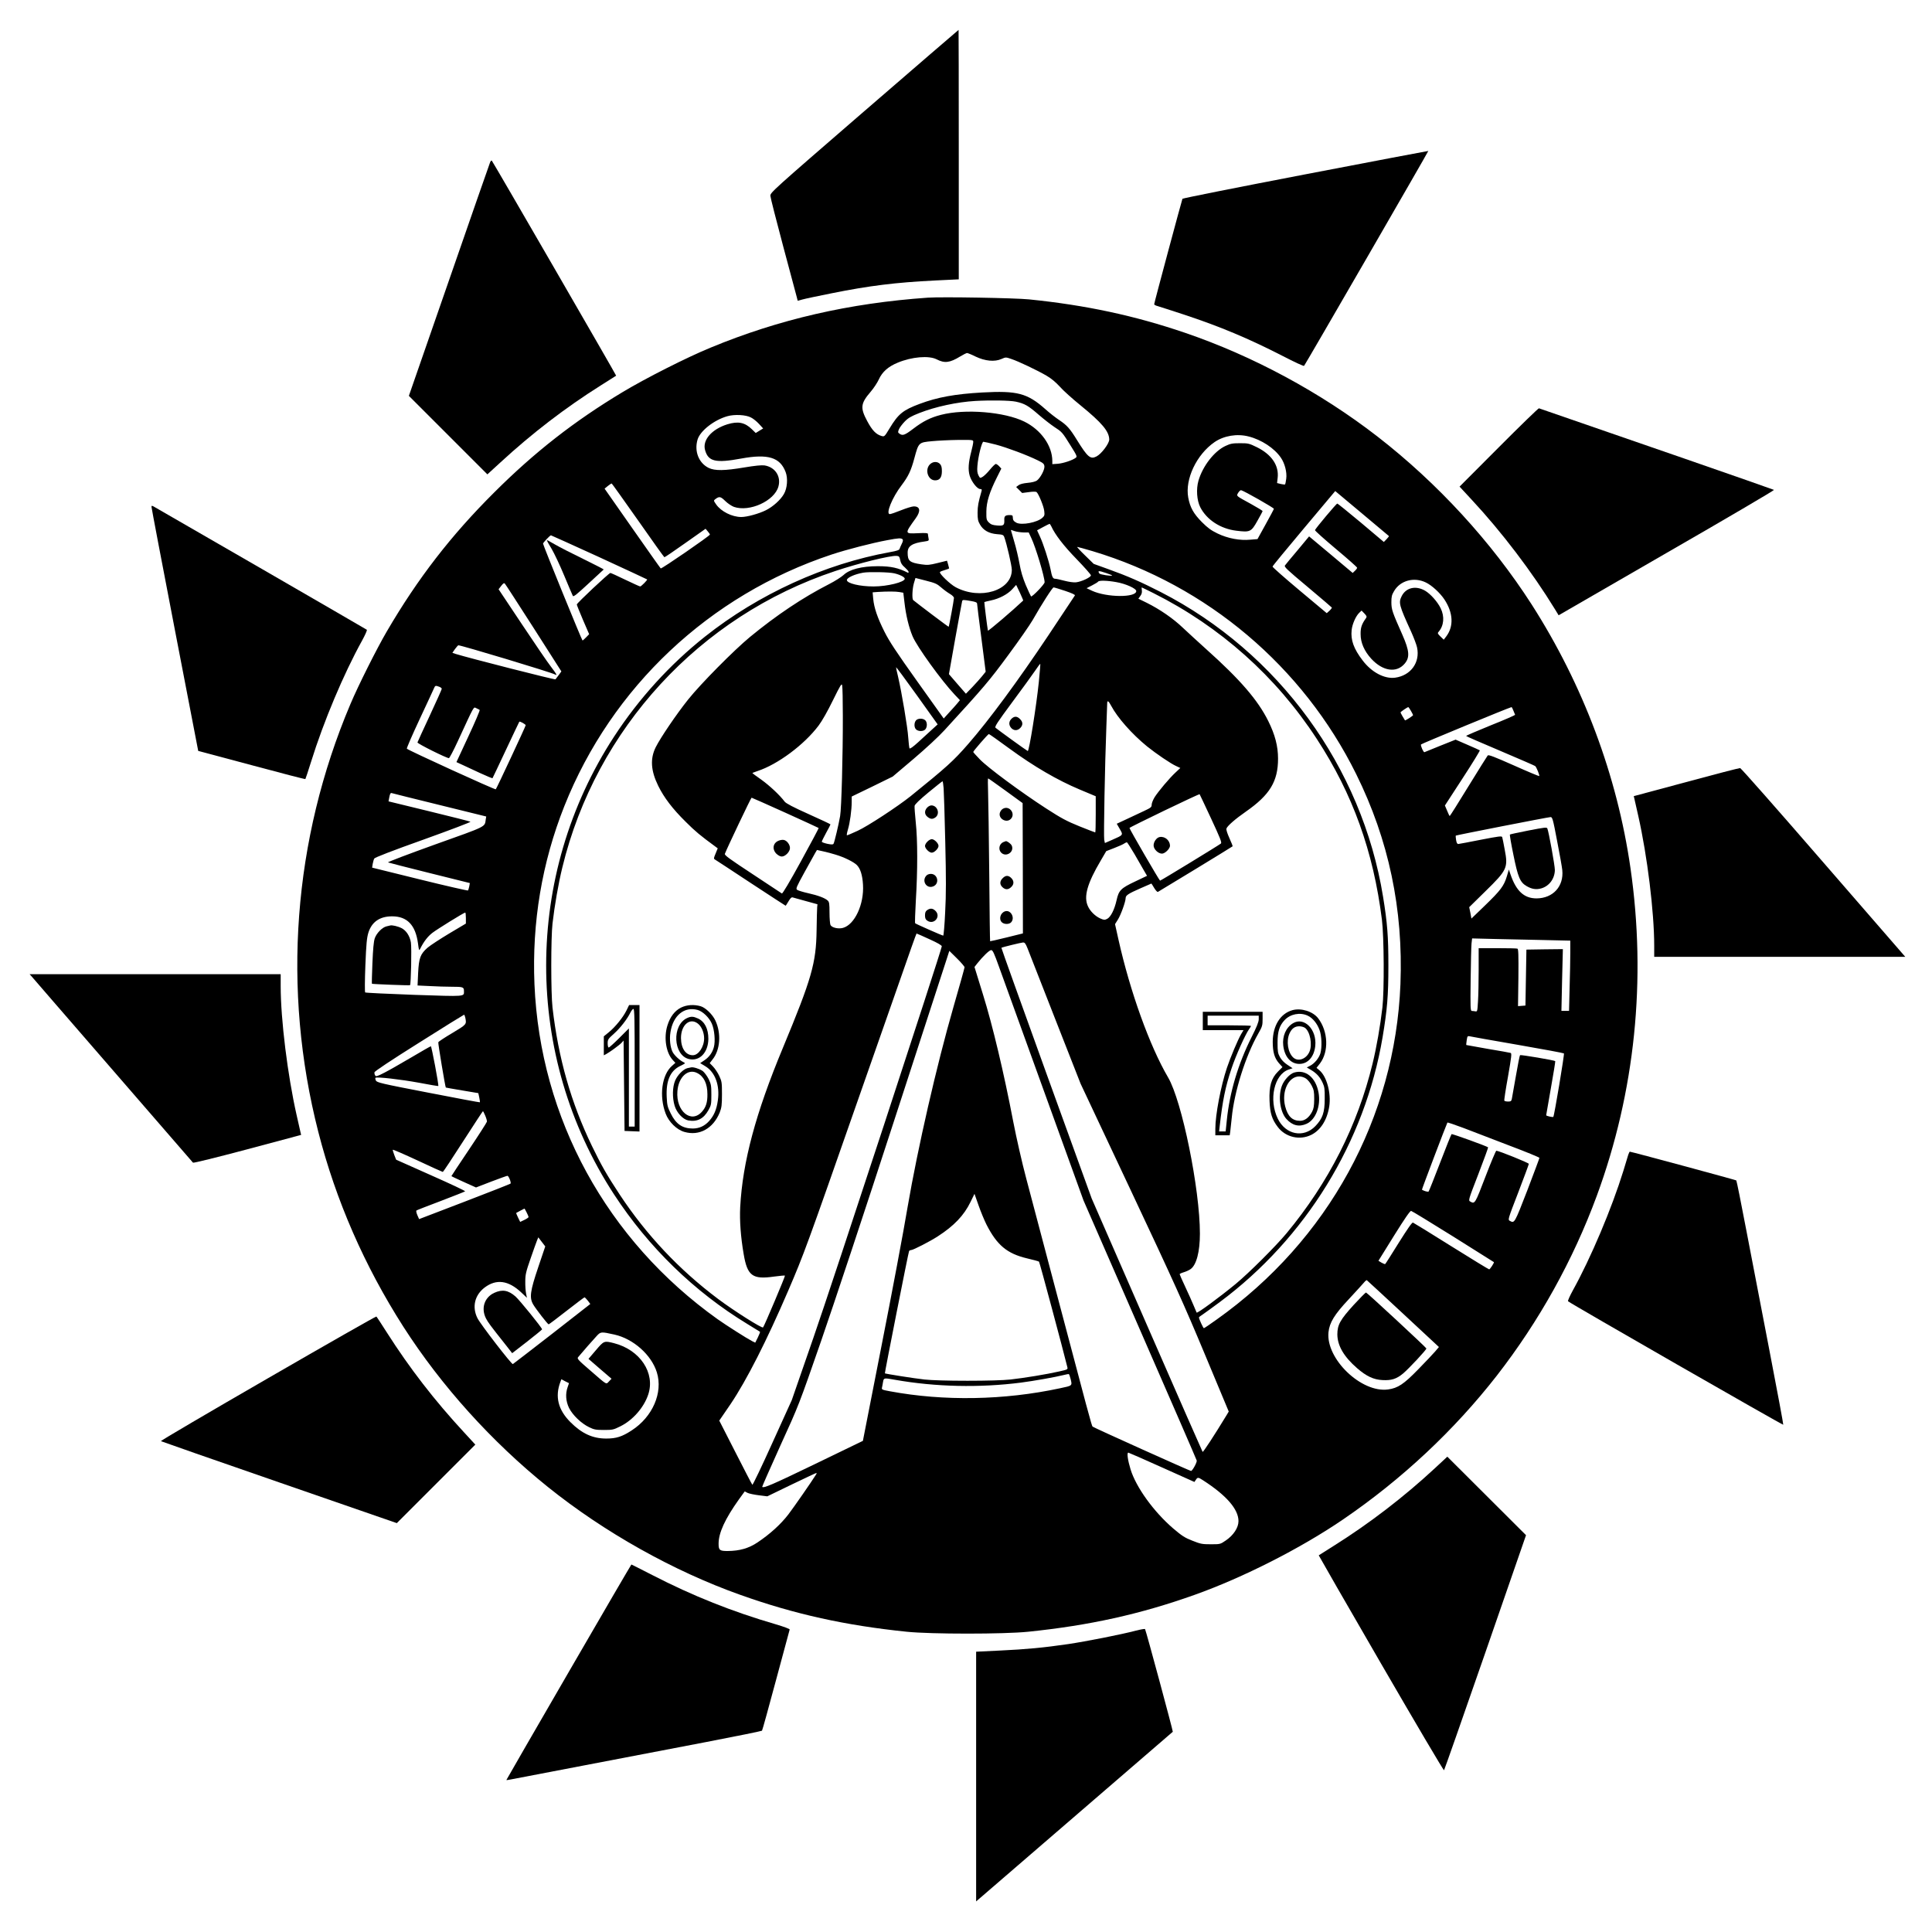 <?xml version="1.0" standalone="no"?>
<!DOCTYPE svg PUBLIC "-//W3C//DTD SVG 20010904//EN"
 "http://www.w3.org/TR/2001/REC-SVG-20010904/DTD/svg10.dtd">
<svg version="1.0" xmlns="http://www.w3.org/2000/svg"
 width="2003pt" height="2003pt" viewBox="0 0 2003 2003"
 preserveAspectRatio="xMidYMid meet">
<g transform="translate(0,2003) scale(0.1,-0.1)"
fill="#000000" stroke="none">
<path d="M8960 18877 c-958 -829 -975 -844 -973 -878 1 -19 61 -254 133 -524
72 -269 135 -506 141 -527 l9 -36 53 14 c28 8 162 36 297 63 391 79 669 113
1073 133 l247 12 0 1293 c0 711 -1 1293 -2 1293 -2 0 -442 -380 -978 -843z"/>
<path d="M13535 18223 c-698 -134 -1272 -248 -1276 -254 -5 -9 -291 -1072
-293 -1093 -1 -5 15 -14 34 -19 19 -5 141 -45 270 -87 379 -125 674 -249 1029
-431 117 -61 217 -107 221 -102 13 14 1291 2225 1288 2228 -2 1 -574 -108
-1273 -242z"/>
<path d="M5080 18344 c-7 -16 -198 -566 -426 -1223 l-415 -1195 407 -407 407
-407 131 120 c333 307 679 572 1046 803 85 54 156 99 158 100 3 3 -1276 2215
-1289 2229 -5 5 -13 -3 -19 -20z"/>
<path d="M9620 16944 c-814 -57 -1543 -224 -2255 -519 -244 -100 -676 -319
-910 -460 -501 -301 -912 -622 -1331 -1040 -449 -447 -792 -891 -1113 -1440
-103 -176 -298 -564 -379 -757 -594 -1403 -710 -2956 -332 -4433 182 -711 479
-1390 882 -2020 394 -614 916 -1193 1498 -1661 585 -470 1301 -872 1996 -1119
564 -201 1091 -317 1724 -382 252 -26 1008 -26 1260 0 633 65 1160 181 1724
382 503 179 1102 483 1540 782 611 417 1153 925 1595 1492 438 564 789 1194
1036 1864 396 1076 516 2241 349 3397 -138 959 -491 1900 -1025 2734 -418 650
-975 1257 -1599 1741 -590 457 -1291 835 -1995 1075 -523 178 -1025 286 -1615
346 -147 15 -904 28 -1050 18z m495 -611 c99 -47 197 -56 267 -25 45 20 46 20
104 0 77 -26 268 -117 364 -173 50 -29 96 -68 138 -114 34 -39 131 -126 215
-194 222 -181 296 -269 297 -354 0 -41 -81 -149 -132 -175 -63 -33 -92 -8
-203 171 -74 120 -104 153 -185 207 -36 24 -99 73 -140 110 -189 168 -292 195
-657 175 -281 -16 -464 -49 -648 -118 -174 -65 -222 -104 -313 -255 -52 -86
-53 -86 -83 -78 -57 17 -96 57 -148 154 -74 138 -69 183 36 305 31 36 69 94
84 127 36 79 97 133 196 174 146 61 324 76 405 34 81 -42 136 -35 242 30 33
20 65 36 72 36 7 0 47 -16 89 -37z m416 -467 c92 -20 129 -41 239 -137 52 -45
124 -101 160 -125 80 -52 82 -53 169 -193 66 -105 70 -115 54 -127 -34 -26
-128 -57 -185 -62 l-58 -4 0 33 c-1 159 -118 323 -290 408 -205 101 -615 135
-865 70 -109 -28 -186 -67 -287 -144 -88 -67 -110 -75 -143 -51 -17 12 -17 17
-5 46 7 17 34 53 59 79 38 39 66 55 152 89 168 66 392 114 579 125 156 9 360
6 421 -7z m-2746 -164 c23 -11 60 -41 84 -67 l43 -47 -38 -23 -39 -24 -40 39
c-73 71 -143 85 -254 51 -163 -51 -261 -164 -231 -268 33 -118 110 -136 374
-87 278 51 403 13 461 -140 25 -65 17 -169 -18 -228 -35 -61 -113 -131 -187
-168 -72 -36 -195 -70 -255 -70 -95 0 -209 57 -260 130 -27 39 -28 41 -9 55
41 31 54 29 103 -19 25 -25 66 -52 90 -61 161 -56 419 61 461 210 30 106 -34
203 -145 220 -29 4 -100 -3 -207 -21 -208 -35 -306 -36 -371 -5 -103 51 -151
173 -115 294 27 90 171 203 309 242 74 21 192 15 244 -13z m5160 -197 c134
-34 268 -122 335 -221 40 -58 64 -151 55 -217 -4 -29 -9 -55 -11 -58 -2 -4
-22 -2 -44 3 l-40 10 6 53 c15 128 -61 242 -214 318 -82 40 -90 42 -176 42
-78 0 -99 -4 -150 -28 -117 -54 -237 -209 -281 -361 -25 -87 -17 -204 19 -275
67 -130 209 -223 373 -243 143 -18 155 -13 219 102 30 52 54 98 54 102 0 3
-55 37 -122 74 -159 87 -151 80 -131 115 10 16 23 28 30 27 31 -7 342 -184
340 -193 -1 -6 -40 -79 -86 -162 l-84 -152 -73 -6 c-109 -11 -235 13 -341 64
-68 33 -102 58 -163 119 -86 87 -122 151 -141 254 -35 190 86 445 272 574 97
67 234 90 354 59z m-2855 -57 c0 -13 -9 -57 -20 -98 -30 -115 -35 -188 -17
-251 19 -63 78 -139 109 -139 16 0 19 -4 14 -22 -34 -119 -40 -153 -41 -223 0
-67 4 -87 25 -123 34 -60 93 -93 176 -100 59 -4 67 -7 76 -31 24 -64 78 -296
78 -339 0 -215 -327 -316 -582 -180 -58 31 -173 142 -163 157 2 5 25 14 50 21
25 7 45 15 45 18 0 2 -5 21 -11 42 l-11 37 -97 -24 c-85 -21 -104 -23 -167
-14 -124 18 -144 35 -144 122 0 67 46 98 174 115 47 7 48 8 42 37 -3 16 -6 35
-6 42 0 9 -27 11 -105 7 -138 -6 -138 -7 -22 154 55 76 47 124 -19 124 -18 0
-77 -18 -132 -40 -54 -22 -107 -40 -117 -40 -45 0 25 173 122 299 70 93 98
151 133 282 44 162 44 162 182 175 62 6 184 12 271 13 157 1 157 1 157 -21z
m233 -27 c117 -31 323 -108 437 -164 57 -28 65 -36 68 -62 3 -36 -42 -120 -78
-147 -16 -11 -52 -20 -96 -24 -45 -4 -80 -13 -95 -25 l-24 -18 31 -31 31 -31
69 9 c40 6 74 6 80 1 21 -17 75 -148 80 -196 5 -42 3 -51 -18 -70 -53 -50
-216 -81 -271 -52 -28 15 -37 28 -37 57 0 18 -5 22 -32 22 -46 0 -58 -11 -56
-51 2 -55 -7 -62 -74 -57 -47 4 -64 10 -86 31 -25 26 -27 33 -26 115 1 99 32
199 111 356 l44 88 -22 24 c-12 13 -28 24 -35 24 -7 0 -34 -26 -61 -59 -26
-32 -60 -65 -75 -74 -27 -16 -28 -16 -44 15 -12 24 -15 49 -11 97 7 96 46 251
62 251 8 0 65 -13 128 -29z m-3708 -786 c146 -209 269 -381 273 -382 4 -1 102
65 217 147 l210 148 22 -26 c13 -15 23 -30 23 -34 0 -13 -503 -359 -510 -351
-5 4 -137 192 -295 417 l-287 410 33 27 c19 16 37 27 41 26 3 -1 126 -173 273
-382z m7784 -162 c3 -2 -8 -16 -23 -32 l-29 -30 -237 200 c-131 109 -241 199
-246 198 -10 0 -225 -257 -231 -275 -2 -6 96 -93 217 -195 121 -101 220 -189
220 -195 0 -6 -10 -20 -23 -32 l-23 -22 -226 190 -226 189 -118 -142 c-66 -78
-125 -149 -132 -159 -11 -14 16 -40 235 -223 136 -114 249 -211 251 -214 1 -4
-10 -19 -25 -33 l-28 -25 -282 236 c-155 130 -281 241 -280 247 1 7 148 185
326 397 l324 386 276 -231 c152 -127 278 -233 280 -235z m-3500 101 c40 -88
128 -202 263 -341 81 -84 148 -159 148 -168 0 -20 -98 -66 -154 -72 -24 -3
-74 4 -120 16 -44 12 -88 21 -98 21 -23 0 -32 21 -47 100 -17 85 -75 265 -111
341 l-28 61 61 33 c34 18 65 34 68 34 3 1 11 -11 18 -25z m-289 -64 l55 0 27
-58 c45 -94 138 -403 138 -459 0 -20 -131 -156 -141 -146 -4 5 -28 57 -54 117
-32 77 -51 141 -65 220 -11 61 -35 165 -55 231 -19 66 -35 120 -35 121 0 1 17
-4 38 -12 20 -7 62 -13 92 -14z m-4398 -256 c271 -125 495 -229 497 -231 6 -5
-61 -73 -72 -73 -6 0 -75 32 -155 70 -80 39 -149 70 -154 70 -14 0 -348 -313
-348 -327 0 -6 29 -78 64 -160 l64 -148 -31 -32 c-17 -18 -34 -33 -38 -33 -6
0 -409 988 -409 1004 0 10 72 86 82 86 3 0 228 -102 500 -226z m3145 185 c7
-7 5 -21 -8 -47 -10 -20 -20 -44 -23 -53 -3 -12 -30 -21 -98 -33 -677 -122
-1364 -436 -1919 -876 -364 -289 -685 -642 -942 -1036 -939 -1440 -940 -3308
-1 -4747 358 -548 832 -1009 1383 -1344 69 -42 128 -78 130 -80 3 -2 -7 -28
-22 -59 l-27 -54 -33 16 c-56 29 -268 164 -357 227 -1149 819 -1840 2083
-1899 3472 -27 642 78 1264 310 1848 491 1234 1505 2188 2771 2608 161 53 417
119 578 149 115 22 143 23 157 9z m1970 -123 c1188 -356 2182 -1197 2733
-2311 338 -683 489 -1401 459 -2178 -55 -1387 -750 -2657 -1905 -3477 -69 -50
-129 -90 -133 -90 -7 0 -51 97 -51 111 0 4 19 19 43 34 23 16 101 72 172 125
892 663 1506 1661 1689 2747 48 287 60 428 60 743 0 305 -11 442 -55 712 -218
1346 -1083 2533 -2305 3160 -203 104 -349 168 -548 239 l-147 53 -90 88 c-50
48 -86 88 -81 88 6 0 77 -20 159 -44z m-1994 -93 c6 -31 18 -51 48 -76 21 -19
39 -39 39 -46 0 -7 -3 -11 -7 -9 -100 51 -176 68 -313 68 -166 0 -294 -33
-354 -91 -23 -21 -90 -64 -151 -95 -272 -139 -544 -321 -820 -548 -167 -138
-510 -485 -639 -646 -124 -155 -289 -399 -338 -497 -59 -119 -51 -243 26 -400
60 -122 148 -238 285 -373 100 -100 152 -143 305 -255 l27 -20 -22 -54 c-20
-47 -21 -54 -7 -62 8 -5 176 -114 372 -244 197 -129 359 -235 361 -235 2 0 15
21 30 46 19 33 32 44 43 40 10 -3 71 -20 137 -38 l120 -33 -3 -30 c-2 -17 -4
-124 -6 -240 -5 -341 -50 -498 -350 -1220 -282 -677 -417 -1181 -442 -1650 -7
-140 5 -307 36 -487 38 -225 91 -265 314 -233 60 8 111 13 114 10 5 -4 -214
-523 -227 -537 -11 -12 -302 172 -466 295 -405 304 -743 663 -1020 1082 -135
205 -191 304 -289 506 -216 448 -347 906 -408 1434 -17 147 -17 723 0 870 22
190 61 414 102 582 349 1438 1423 2605 2830 3073 243 81 567 161 635 157 26
-2 30 -7 38 -44z m2135 -134 c34 -11 62 -23 62 -25 0 -10 -125 9 -132 20 -21
31 -10 32 70 5z m-2196 -3 c59 -14 108 -39 108 -56 0 -35 -182 -80 -323 -80
-143 0 -277 32 -277 66 0 25 80 61 170 77 59 10 269 6 322 -7z m485 -146 c26
-23 67 -53 91 -67 24 -14 42 -32 42 -42 0 -21 -50 -294 -55 -299 -2 -3 -329
244 -368 277 -13 13 -9 116 7 172 l17 57 109 -28 c95 -24 115 -33 157 -70z
m5026 51 c62 -30 146 -107 192 -176 91 -138 98 -278 19 -383 l-26 -34 -34 33
c-29 28 -32 35 -20 48 56 64 64 159 22 245 -33 68 -105 148 -160 181 -97 57
-199 34 -244 -55 -34 -68 -28 -94 97 -367 28 -62 56 -136 62 -164 34 -157 -65
-293 -228 -315 -110 -14 -243 56 -336 179 -92 120 -125 211 -114 314 6 62 44
148 80 181 l23 22 29 -30 c25 -26 27 -34 17 -48 -45 -63 -57 -99 -56 -167 0
-88 38 -175 111 -255 119 -129 262 -150 346 -50 55 65 49 133 -23 297 -107
241 -114 263 -115 338 0 59 4 77 28 117 64 110 207 149 330 89z m-3210 4 c98
-17 207 -66 207 -93 0 -69 -305 -67 -458 3 l-57 27 57 29 c31 16 59 33 63 39
9 14 95 12 188 -5z m-6039 -478 l286 -448 -27 -37 c-15 -20 -30 -41 -34 -45
-5 -7 -906 223 -1037 264 l-32 11 27 39 c16 21 31 39 35 39 29 1 958 -279
1001 -302 27 -14 21 -2 -41 80 -33 42 -168 240 -301 440 l-242 363 27 35 c22
28 30 33 39 22 7 -7 141 -215 299 -461z m5074 287 c-103 -98 -364 -321 -366
-312 -7 35 -39 293 -37 296 2 2 32 9 68 17 87 18 174 64 222 117 l40 44 38
-79 c20 -44 36 -81 35 -83z m435 100 c71 -24 105 -40 101 -47 -4 -7 -128 -194
-277 -417 -316 -473 -612 -874 -828 -1122 -154 -177 -224 -240 -599 -543 -134
-107 -445 -311 -548 -358 -56 -26 -106 -47 -111 -47 -5 0 0 27 10 61 20 65 39
201 39 287 l0 54 213 103 212 104 216 183 c126 107 260 231 321 298 408 445
465 512 662 780 112 151 224 313 251 360 97 170 206 340 218 340 7 0 60 -16
120 -36z m915 -23 c692 -347 1272 -864 1694 -1512 372 -570 586 -1164 675
-1874 22 -176 25 -739 5 -910 -22 -191 -61 -414 -102 -582 -156 -642 -455
-1232 -891 -1758 -114 -137 -390 -412 -529 -527 -168 -138 -397 -307 -404
-296 -1 1 -15 35 -31 73 -16 39 -55 126 -87 194 -32 68 -58 127 -58 131 0 4
19 13 43 20 23 7 55 21 71 33 60 43 96 180 96 367 0 462 -186 1375 -330 1620
-191 326 -393 887 -514 1427 l-36 162 30 48 c30 47 80 186 80 222 0 28 27 46
150 100 63 28 115 51 117 51 1 0 14 -21 29 -46 15 -25 32 -43 38 -41 11 5 768
466 775 473 2 2 -13 40 -33 84 -22 49 -35 89 -31 100 9 27 91 99 202 176 248
173 333 313 333 549 0 129 -31 248 -101 389 -108 218 -293 432 -644 746 -82
74 -191 174 -242 222 -100 96 -240 192 -375 259 l-86 42 20 28 c14 18 19 37
16 58 -2 17 -3 31 -1 31 2 0 56 -27 121 -59z m-2633 11 l40 -7 12 -101 c15
-132 45 -257 84 -350 44 -107 300 -461 437 -606 l54 -57 -27 -33 c-15 -18 -53
-61 -85 -95 l-56 -62 -276 387 c-216 303 -289 414 -338 512 -73 145 -108 248
-117 342 l-6 67 54 4 c97 6 183 6 224 -1z m742 -93 c47 -8 63 -15 63 -28 0 -9
20 -171 45 -361 l44 -344 -37 -46 c-20 -25 -66 -76 -102 -114 l-66 -68 -88
101 -88 102 66 372 c37 205 69 378 71 385 5 15 12 15 92 1z m703 -839 c-26
-254 -101 -722 -115 -716 -13 5 -312 222 -334 241 -11 11 18 55 171 262 101
136 208 283 237 326 29 43 54 77 56 75 2 -2 -5 -87 -15 -188z m-1107 -493
c-31 -28 -95 -87 -142 -130 -57 -52 -87 -73 -92 -65 -3 7 -9 58 -13 113 -6
102 -68 469 -105 628 -12 48 -21 93 -21 99 0 6 97 -125 216 -291 l215 -301
-58 -53z m-925 138 c1 -398 -14 -956 -28 -1035 -15 -88 -59 -272 -68 -287 -6
-10 -20 -10 -65 -1 -31 7 -57 16 -57 22 0 5 20 46 45 92 25 45 45 84 45 87 0
3 -102 51 -227 107 -159 71 -234 111 -248 129 -50 67 -156 166 -241 227 -52
36 -94 68 -94 69 0 2 24 11 53 21 209 68 486 274 634 472 35 46 95 152 148
261 80 162 91 180 96 155 4 -16 7 -159 7 -319z m-4184 305 c14 -5 26 -15 26
-21 0 -6 -56 -131 -124 -277 -69 -147 -126 -273 -128 -279 -3 -12 301 -163
326 -163 6 0 47 78 91 173 179 387 162 358 193 345 15 -7 31 -15 35 -18 4 -4
-48 -127 -117 -274 l-124 -267 61 -28 c34 -15 117 -54 185 -86 68 -31 125 -55
128 -53 2 3 65 135 139 293 75 159 137 291 139 293 6 6 66 -27 66 -37 0 -10
-300 -653 -310 -664 -7 -7 -903 402 -922 421 -4 4 56 142 133 307 77 165 145
310 150 323 10 25 16 26 53 12z m6966 -197 c65 -123 214 -292 372 -421 93 -75
247 -180 304 -205 l41 -19 -49 -46 c-64 -59 -177 -194 -217 -256 -17 -28 -31
-63 -31 -78 0 -26 -7 -32 -82 -67 -46 -21 -127 -59 -181 -85 l-99 -46 31 -54
c37 -64 38 -62 -76 -112 l-78 -34 -7 33 c-7 35 7 787 22 1167 5 129 9 243 9
253 1 29 15 19 41 -30z m3108 -53 c12 -21 22 -41 22 -44 0 -7 -81 -59 -84 -54
-12 17 -46 77 -46 82 0 6 70 54 80 55 3 1 15 -17 28 -39z m1062 3 c8 -21 16
-41 18 -44 1 -3 -112 -53 -253 -109 -140 -57 -255 -106 -255 -110 0 -3 159
-72 353 -154 193 -82 357 -153 363 -158 13 -10 48 -97 42 -104 -3 -2 -121 47
-264 111 -203 90 -261 112 -270 103 -6 -7 -96 -151 -200 -320 -104 -170 -191
-308 -194 -308 -3 0 -15 25 -27 55 l-23 54 184 283 c102 156 181 286 178 289
-4 3 -62 29 -129 58 l-122 53 -158 -63 c-86 -35 -161 -66 -165 -67 -10 -4 -41
65 -36 80 3 7 914 383 938 387 4 1 12 -16 20 -36z m-5223 -395 c253 -185 495
-326 726 -423 l167 -70 0 -187 c0 -104 -2 -188 -5 -188 -3 0 -76 28 -163 63
-133 54 -186 82 -347 186 -261 169 -606 424 -687 509 -38 39 -68 73 -68 76 0
10 153 186 162 186 4 0 101 -68 215 -152z m-41 -436 l176 -128 2 -675 1 -676
-169 -42 c-93 -23 -170 -40 -171 -39 -2 2 -6 316 -9 698 -4 382 -9 761 -12
843 -3 81 -3 147 0 147 4 0 85 -58 182 -128z m-643 26 c3 -40 11 -291 17 -558
9 -379 9 -538 -1 -727 -6 -134 -16 -243 -20 -243 -11 0 -282 120 -291 128 -4
4 0 111 7 237 19 307 19 626 -1 810 -8 81 -14 158 -12 170 2 15 50 62 143 139
77 63 143 116 146 116 4 0 9 -33 12 -72z m-5225 -174 l483 -119 -5 -30 c-12
-81 19 -66 -525 -260 -275 -99 -495 -182 -488 -186 7 -3 200 -53 430 -110
l418 -104 -6 -35 c-4 -19 -10 -38 -13 -42 -4 -3 -229 48 -500 115 l-494 122 6
39 c4 21 11 46 16 55 5 11 189 82 509 196 275 99 495 182 488 186 -6 4 -200
53 -430 109 l-419 102 7 37 c8 44 14 54 29 48 6 -2 228 -58 494 -123z m7997
-138 c94 -202 114 -251 103 -261 -15 -14 -623 -385 -631 -385 -7 0 -317 534
-317 546 0 8 720 355 727 350 1 0 54 -113 118 -250z m-4414 59 c188 -85 344
-157 346 -159 3 -2 -80 -157 -183 -345 -119 -217 -191 -338 -198 -334 -6 4
-143 94 -304 201 -236 155 -293 196 -287 210 20 54 271 582 277 582 3 0 161
-70 349 -155z m8002 -292 c27 -137 51 -273 54 -304 17 -168 -96 -292 -267
-293 -129 0 -211 76 -270 249 l-17 50 -21 -71 c-30 -99 -64 -144 -225 -300
l-142 -137 -11 59 -12 59 168 165 c226 221 236 244 200 432 -11 62 -23 120
-26 129 -4 13 -31 10 -222 -27 -119 -24 -224 -43 -233 -44 -12 0 -18 12 -23
41 -4 23 -5 44 -3 46 6 5 955 191 982 192 19 1 25 -18 68 -246z m-4381 -138
c38 -66 83 -143 99 -172 l31 -53 -124 -59 c-148 -70 -169 -91 -192 -194 -22
-98 -60 -173 -97 -193 -27 -13 -33 -13 -72 4 -53 24 -105 75 -128 127 -46 99
-7 237 134 475 l56 96 85 33 c47 18 93 39 103 47 10 7 22 12 27 11 4 -2 40
-57 78 -122z m-3097 -6 c89 -27 182 -73 217 -106 37 -36 59 -103 65 -204 13
-203 -86 -416 -208 -449 -48 -13 -114 2 -129 30 -5 10 -10 68 -10 128 0 92 -3
111 -18 125 -29 27 -101 54 -204 77 -54 12 -105 28 -114 35 -15 11 -8 28 76
181 51 93 101 183 111 200 l19 32 63 -14 c34 -7 94 -23 132 -35z m-3835 -657
l0 -57 -173 -103 c-95 -57 -196 -123 -224 -147 -75 -66 -90 -105 -98 -261 l-6
-131 128 -6 c70 -4 172 -7 225 -7 118 0 128 -3 128 -44 0 -60 28 -58 -516 -40
-274 10 -503 21 -508 25 -5 4 -4 127 2 281 9 225 15 285 31 338 35 112 118
170 246 170 156 0 242 -90 268 -277 11 -82 11 -83 25 -56 36 72 77 125 125
162 51 39 324 208 340 210 4 1 7 -25 7 -57z m4810 -221 c80 -36 125 -62 124
-72 -4 -43 -1139 -3507 -1330 -4055 l-225 -649 -201 -443 c-110 -244 -204
-440 -208 -435 -5 4 -83 156 -175 336 l-168 329 117 171 c166 246 377 662 597
1174 166 387 186 441 741 2028 652 1862 585 1675 595 1674 5 0 64 -26 133 -58z
m6373 -7 l267 -6 0 -123 c0 -67 -3 -230 -7 -363 l-6 -242 -40 0 -39 0 7 320 8
320 -189 -2 -189 -3 -5 -290 -5 -290 -38 -3 -39 -3 4 295 c2 239 0 297 -10
301 -8 3 -101 5 -208 5 l-194 0 0 -223 c0 -123 -3 -272 -7 -330 -6 -101 -7
-106 -27 -102 -12 2 -28 4 -37 4 -14 1 -16 33 -12 324 2 177 6 346 9 375 l6
53 241 -6 c133 -3 362 -8 510 -11z m-5360 -86 c14 -35 143 -364 287 -733 l263
-670 520 -1105 c449 -954 554 -1187 768 -1700 l248 -594 -22 -37 c-126 -207
-243 -387 -249 -381 -3 4 -264 597 -578 1317 l-572 1310 -470 1298 c-258 714
-468 1300 -466 1301 7 6 204 54 224 55 18 1 27 -11 47 -61z m-294 -196 c35
-97 246 -681 469 -1297 l405 -1120 585 -1340 c322 -737 587 -1348 589 -1357 5
-17 -45 -108 -59 -108 -12 0 -1012 450 -1021 460 -9 8 -44 138 -392 1455 -119
451 -252 953 -295 1115 -45 169 -102 421 -135 590 -97 508 -215 1003 -314
1320 l-88 285 28 36 c59 74 126 139 145 139 16 0 30 -30 83 -178z m-359 0 c0
-7 -52 -194 -116 -415 -172 -596 -369 -1457 -474 -2068 -42 -252 -164 -900
-271 -1442 l-193 -985 -504 -244 c-441 -213 -524 -248 -540 -233 -2 2 83 194
188 427 193 422 193 424 422 1083 126 363 466 1387 754 2275 289 888 536 1650
551 1694 l25 78 79 -78 c44 -43 79 -85 79 -92z m-5176 -523 c14 -70 15 -69
-135 -159 -78 -46 -143 -89 -145 -95 -4 -10 72 -465 78 -470 2 -1 78 -15 170
-30 l167 -28 10 -46 c5 -25 8 -47 6 -49 -1 -2 -243 43 -535 100 -493 95 -533
105 -543 126 -6 12 -8 25 -4 28 12 12 259 -16 450 -51 109 -21 200 -36 201
-34 7 8 -70 414 -77 412 -5 0 -95 -52 -200 -114 -106 -62 -231 -134 -280 -159
-74 -38 -89 -43 -97 -30 -6 8 -9 23 -8 33 2 11 170 123 463 307 253 160 463
290 466 290 4 0 9 -14 13 -31z m10906 -280 c261 -45 479 -86 484 -90 7 -6
-100 -647 -110 -658 -5 -6 -74 9 -74 17 0 4 22 131 49 282 27 151 47 277 45
279 -8 9 -359 68 -365 62 -4 -3 -23 -100 -43 -216 -20 -115 -39 -222 -42 -237
-5 -24 -11 -28 -39 -28 -19 0 -36 4 -39 9 -3 4 14 117 38 249 37 212 40 242
27 246 -9 3 -115 22 -236 42 -121 21 -221 39 -223 40 -2 1 0 23 4 49 6 41 9
46 28 42 11 -3 235 -43 496 -88z m-10699 -736 c11 -26 19 -54 17 -62 -2 -9
-85 -139 -185 -288 -101 -150 -183 -274 -183 -276 0 -2 57 -29 128 -61 l127
-57 158 61 c87 33 162 60 168 60 13 0 41 -72 32 -81 -5 -4 -219 -89 -478 -188
l-470 -180 -18 41 c-10 23 -14 44 -10 48 4 4 118 48 253 99 135 52 248 96 252
100 5 4 -155 79 -354 167 l-361 161 -19 48 c-10 26 -17 51 -16 55 2 4 117 -46
257 -111 140 -66 258 -119 262 -119 4 0 98 142 209 315 112 173 204 315 207
315 2 0 13 -21 24 -47z m10621 -311 c170 -64 308 -121 308 -126 0 -5 -57 -157
-126 -338 -133 -343 -132 -342 -181 -315 -21 12 -21 14 88 296 60 156 109 289
109 295 0 10 -312 136 -337 136 -5 0 -56 -121 -113 -270 -108 -282 -109 -284
-157 -257 -21 12 -21 14 84 285 58 151 103 275 101 277 -13 12 -374 143 -379
137 -4 -4 -58 -137 -119 -297 -61 -159 -115 -294 -119 -298 -6 -6 -48 5 -69
19 -3 2 254 679 264 696 2 3 79 -23 172 -58 92 -35 305 -117 474 -182z m-5425
-817 c109 -214 214 -302 421 -351 64 -15 120 -30 124 -34 6 -4 253 -926 293
-1091 7 -27 6 -27 -87 -48 -127 -29 -358 -67 -503 -83 -75 -8 -242 -13 -445
-13 -203 0 -370 5 -445 13 -110 12 -405 59 -411 64 -3 5 244 1257 251 1268 3
5 13 10 21 10 21 0 196 90 276 142 169 109 272 217 340 357 l41 84 42 -119
c23 -66 60 -155 82 -199z m-4767 125 c11 -21 20 -43 20 -48 0 -4 -20 -18 -43
-29 l-44 -21 -22 45 c-12 25 -21 47 -19 48 3 3 82 44 85 45 2 0 12 -18 23 -40z
m9605 -249 c231 -145 421 -264 423 -266 5 -5 -40 -75 -49 -75 -5 0 -182 108
-393 240 -210 132 -389 242 -397 245 -10 3 -55 -62 -148 -210 -73 -118 -136
-217 -140 -220 -4 -2 -22 5 -39 15 l-31 19 162 261 c111 178 167 259 177 256
8 -1 204 -121 435 -265z m-9485 -319 c-84 -248 -93 -316 -52 -386 28 -48 151
-206 160 -206 4 0 88 63 186 140 99 77 182 140 186 140 4 0 19 -16 34 -34 l26
-35 -397 -310 c-219 -170 -402 -311 -406 -313 -13 -5 -335 412 -367 476 -58
116 -29 239 75 318 121 91 246 74 379 -51 l59 -56 -9 45 c-5 25 -9 81 -8 125
0 70 7 100 54 235 29 85 60 170 67 188 l14 34 36 -47 36 -47 -73 -216z m8967
-482 l371 -345 -38 -45 c-21 -25 -101 -109 -177 -187 -149 -153 -210 -194
-312 -208 -277 -38 -646 317 -618 593 11 101 61 183 210 342 72 78 143 155
156 171 13 16 27 28 31 27 3 -2 173 -158 377 -348z m-8177 -216 c197 -44 384
-211 440 -392 65 -210 -44 -461 -260 -601 -101 -66 -161 -85 -265 -85 -141 0
-253 52 -371 170 -128 128 -162 265 -104 418 l10 27 39 -21 40 -20 -14 -41
c-25 -70 -19 -147 15 -217 38 -74 126 -159 207 -198 51 -25 69 -29 153 -29 91
0 100 2 172 38 128 63 243 194 288 328 76 224 -84 465 -355 534 -102 26 -104
25 -188 -74 l-76 -89 119 -103 120 -103 -26 -27 c-32 -33 -14 -44 -197 115
-122 105 -136 120 -124 135 45 54 157 182 191 218 44 48 46 48 186 17z m4729
-458 c18 -74 22 -71 -111 -99 -577 -124 -1203 -135 -1761 -31 -82 15 -88 18
-83 38 2 11 8 38 11 59 8 43 7 43 125 22 420 -74 876 -84 1305 -29 132 17 362
58 440 78 28 7 53 12 56 10 4 -2 12 -24 18 -48z m945 -918 l339 -152 15 22
c18 28 24 28 75 -5 242 -156 367 -300 367 -423 0 -68 -52 -147 -132 -201 -57
-39 -58 -39 -155 -39 -89 0 -106 3 -191 37 -80 31 -108 50 -200 128 -201 173
-384 426 -441 612 -29 95 -40 173 -23 173 4 0 160 -68 346 -152z m-3581 -71
c-54 -86 -233 -343 -290 -418 -79 -102 -187 -201 -318 -289 -92 -62 -187 -89
-312 -90 -82 0 -93 9 -93 76 0 112 66 256 212 461 l59 81 29 -15 c16 -8 69
-19 117 -25 l88 -11 250 121 c138 66 254 121 258 121 4 1 4 -5 0 -12z"/>
<path d="M9639 15214 c-53 -57 -17 -164 56 -164 48 0 70 31 70 95 0 38 -5 59
-19 74 -27 30 -76 28 -107 -5z"/>
<path d="M5670 14426 c0 -3 22 -42 50 -88 27 -46 86 -171 130 -277 44 -106 84
-200 89 -209 7 -12 40 15 162 128 85 79 156 145 158 146 2 2 -93 50 -210 108
-118 57 -250 125 -293 150 -81 47 -86 49 -86 42z"/>
<path d="M6495 9554 c-35 -71 -116 -171 -182 -225 l-53 -43 0 -98 0 -99 23 12
c37 20 141 95 162 119 l20 22 5 -468 5 -469 78 -3 77 -3 0 656 0 655 -54 0
-54 0 -27 -56z m85 -594 l0 -610 -30 0 -30 0 0 509 0 509 -99 -99 c-54 -54
-104 -99 -110 -99 -6 0 -11 18 -11 43 0 39 4 46 65 100 66 59 139 153 171 220
10 20 24 37 31 37 11 0 13 -113 13 -610z"/>
<path d="M7061 9584 c-66 -33 -114 -96 -142 -187 -39 -126 -14 -284 58 -359
l25 -27 -35 -31 c-106 -93 -135 -313 -66 -495 32 -86 115 -168 194 -190 155
-45 299 35 367 202 19 50 23 76 23 188 0 122 -2 134 -28 190 -15 33 -44 76
-64 97 l-35 36 30 39 c79 98 91 269 29 402 -29 63 -102 134 -153 149 -70 20
-144 15 -203 -14z m173 -25 c52 -15 119 -79 146 -142 27 -61 38 -182 21 -243
-15 -57 -49 -104 -99 -137 l-43 -29 53 -32 c102 -61 153 -199 130 -356 -13
-94 -40 -156 -89 -211 -47 -53 -103 -78 -169 -79 -108 0 -176 45 -230 156 -33
66 -38 84 -42 172 -8 168 37 271 141 321 55 27 56 28 33 39 -36 16 -95 71
-112 104 -25 48 -35 135 -23 206 27 175 144 270 283 231z"/>
<path d="M7125 9476 c-162 -72 -147 -388 19 -426 110 -25 198 68 200 209 0
105 -38 180 -108 212 -48 22 -71 23 -111 5z m110 -58 c38 -29 65 -93 65 -153
0 -88 -58 -175 -117 -175 -74 0 -122 70 -123 178 0 136 92 215 175 150z"/>
<path d="M7165 8964 c-5 -1 -22 -5 -38 -8 -42 -10 -102 -70 -127 -128 -29 -67
-31 -178 -6 -261 21 -73 86 -142 141 -153 93 -17 160 17 210 107 28 50 30 61
30 159 0 95 -3 110 -28 163 -16 31 -43 68 -60 82 -30 22 -99 45 -122 39z m64
-59 c69 -35 105 -110 105 -220 1 -83 -15 -134 -56 -180 -112 -128 -272 5 -255
212 11 148 111 238 206 188z"/>
<path d="M13399 9557 c-125 -35 -203 -161 -204 -327 0 -107 18 -169 64 -222
l37 -41 -47 -47 c-69 -69 -93 -151 -87 -303 5 -129 25 -192 86 -272 80 -105
226 -140 346 -81 97 48 165 154 187 295 21 138 -26 311 -102 375 l-30 25 36
46 c93 123 85 332 -19 468 -55 71 -175 109 -267 84z m157 -56 c51 -23 99 -80
124 -149 23 -60 27 -181 9 -243 -15 -49 -61 -105 -106 -128 l-35 -18 43 -25
c59 -35 93 -73 121 -133 20 -43 23 -66 22 -165 0 -145 -22 -207 -98 -286 -122
-125 -307 -88 -388 77 -97 198 -38 461 114 511 l39 13 -53 35 c-34 22 -62 51
-78 80 -22 40 -25 57 -25 150 0 116 19 176 73 234 59 63 159 83 238 47z"/>
<path d="M13404 9421 c-72 -44 -111 -134 -100 -231 14 -117 78 -190 167 -190
88 0 153 73 165 186 18 171 -116 306 -232 235z m125 -47 c53 -38 79 -172 47
-247 -32 -76 -116 -107 -167 -62 -57 51 -76 171 -40 251 23 51 55 74 101 74
20 0 46 -7 59 -16z"/>
<path d="M13416 8910 c-45 -14 -104 -78 -126 -137 -41 -110 -19 -270 46 -343
63 -70 132 -86 210 -51 95 43 149 185 124 324 -29 157 -134 243 -254 207z
m124 -62 c19 -13 45 -45 59 -73 22 -43 26 -62 26 -140 -1 -72 -5 -98 -22 -131
-32 -61 -76 -94 -124 -94 -81 0 -128 46 -155 150 -39 154 34 310 146 310 22 0
51 -9 70 -22z"/>
<path d="M12470 9445 l0 -95 211 0 211 0 -25 -42 c-34 -59 -109 -236 -147
-349 -63 -188 -120 -487 -120 -631 l0 -68 75 0 74 0 5 33 c2 17 9 84 16 147
26 272 143 642 275 874 42 74 45 84 45 153 l0 73 -310 0 -310 0 0 -95z m580
18 c0 -27 -21 -80 -73 -183 -140 -277 -229 -575 -258 -864 l-12 -116 -34 0
-34 0 6 53 c30 266 59 409 122 597 44 133 142 352 182 409 12 16 21 32 21 35
0 3 -101 6 -225 6 l-225 0 0 50 0 50 265 0 265 0 0 -37z"/>
<path d="M10492 12583 c-32 -27 -37 -64 -12 -96 27 -34 68 -36 98 -4 29 30 28
62 -3 92 -28 29 -55 32 -83 8z"/>
<path d="M9497 12562 c-22 -25 -21 -75 1 -95 25 -22 75 -21 95 1 22 25 21 75
-1 95 -25 22 -75 21 -95 -1z"/>
<path d="M10401 11647 c-14 -6 -29 -25 -34 -41 -21 -62 66 -113 112 -67 53 53
-12 142 -78 108z"/>
<path d="M10403 11300 c-44 -18 -56 -77 -23 -110 51 -51 139 8 109 74 -9 19
-50 49 -62 45 -1 0 -12 -4 -24 -9z"/>
<path d="M10395 10925 c-31 -30 -32 -65 -2 -93 31 -29 62 -28 93 4 30 29 27
67 -8 97 -28 24 -55 21 -83 -8z"/>
<path d="M10420 10582 c-49 -16 -68 -83 -32 -115 25 -22 75 -21 95 1 43 47 -5
133 -63 114z"/>
<path d="M9612 11657 c-30 -32 -28 -71 4 -96 33 -26 55 -26 85 -3 47 39 16
122 -45 122 -13 0 -32 -10 -44 -23z"/>
<path d="M9615 11305 c-14 -13 -25 -34 -25 -45 0 -27 43 -70 70 -70 27 0 70
43 70 70 0 27 -43 70 -70 70 -11 0 -32 -11 -45 -25z"/>
<path d="M9606 10954 c-54 -54 -2 -141 68 -114 69 26 50 130 -24 130 -16 0
-36 -7 -44 -16z"/>
<path d="M9612 10594 c-16 -11 -22 -25 -22 -54 0 -29 6 -43 22 -54 71 -50 148
43 85 102 -27 26 -54 28 -85 6z"/>
<path d="M12023 11352 c-32 -5 -63 -49 -63 -87 0 -39 47 -85 87 -85 31 0 83
51 83 82 -1 55 -53 100 -107 90z"/>
<path d="M8072 11314 c-59 -24 -69 -88 -23 -135 18 -17 40 -29 56 -29 37 0 85
50 85 88 0 36 -32 78 -64 84 -13 3 -38 -1 -54 -8z"/>
<path d="M15848 11420 c-103 -20 -190 -39 -194 -42 -3 -4 13 -98 36 -209 47
-233 69 -286 136 -325 54 -32 99 -39 151 -25 84 23 142 101 143 192 0 46 -64
400 -78 430 -6 14 -28 11 -194 -21z"/>
<path d="M4045 10435 c-5 -2 -22 -6 -38 -9 -44 -10 -104 -71 -122 -125 -11
-34 -18 -112 -24 -257 -5 -115 -7 -211 -5 -213 4 -4 387 -19 395 -15 10 6 18
387 9 443 -11 67 -49 125 -98 149 -37 19 -98 33 -117 27z"/>
<path d="M5123 6626 c-102 -48 -138 -161 -84 -266 23 -43 41 -68 199 -267 l72
-92 155 120 c85 66 155 124 155 127 0 16 -233 303 -276 341 -74 65 -137 76
-221 37z"/>
<path d="M14036 6503 c-142 -156 -171 -208 -171 -308 1 -117 68 -231 205 -350
96 -83 169 -118 262 -123 93 -5 145 11 213 67 60 50 247 250 243 261 -5 13
-616 580 -626 580 -5 0 -61 -57 -126 -127z"/>
<path d="M15539 15393 l-407 -408 125 -135 c312 -335 626 -748 865 -1138 l37
-61 1120 647 c617 355 1117 649 1113 653 -5 5 -1663 580 -2437 846 -5 2 -193
-180 -416 -404z"/>
<path d="M1571 14773 c0 -10 109 -583 242 -1273 l242 -1255 554 -148 c304 -82
555 -147 557 -144 2 2 29 83 59 179 131 421 338 912 529 1257 31 57 54 107 49
112 -7 6 -2150 1245 -2212 1279 -18 9 -21 8 -20 -7z"/>
<path d="M17482 11922 l-544 -146 6 -25 c3 -14 21 -96 41 -181 93 -412 165
-995 165 -1346 l0 -114 1302 0 1301 0 -20 23 c-11 12 -393 452 -848 977 -455
525 -835 956 -844 957 -9 1 -261 -64 -559 -145z"/>
<path d="M327 9908 c11 -13 123 -142 249 -288 410 -473 1417 -1635 1425 -1644
5 -5 244 54 564 139 l557 149 -6 25 c-3 14 -21 96 -41 181 -93 412 -165 988
-165 1338 l0 122 -1302 0 -1301 0 20 -22z"/>
<path d="M16881 8058 c-5 -18 -28 -94 -51 -168 -121 -390 -337 -902 -524
-1239 -31 -57 -54 -107 -49 -112 22 -22 2228 -1287 2231 -1280 2 5 -62 348
-142 763 -80 414 -189 980 -242 1258 -53 278 -99 508 -103 512 -5 5 -1088 298
-1104 298 -3 0 -10 -15 -16 -32z"/>
<path d="M2778 5741 c-615 -355 -1114 -648 -1110 -652 4 -3 556 -196 1227
-428 l1219 -422 407 407 407 407 -116 126 c-308 333 -566 667 -801 1036 -56
88 -105 163 -109 166 -4 3 -510 -285 -1124 -640z"/>
<path d="M14875 4807 c-318 -295 -677 -571 -1045 -802 -85 -54 -156 -99 -158
-100 -1 -1 288 -505 644 -1119 356 -614 650 -1113 655 -1109 4 4 197 554 429
1222 l421 1215 -408 407 -408 407 -130 -121z"/>
<path d="M5896 2695 c-355 -613 -646 -1116 -646 -1119 0 -2 19 0 43 5 23 4
362 69 752 144 391 75 966 185 1279 245 313 60 572 113 576 117 4 4 69 240
145 523 76 283 140 520 142 526 2 6 -57 28 -144 54 -450 131 -860 294 -1281
511 -117 60 -214 109 -216 109 -2 0 -295 -502 -650 -1115z"/>
<path d="M11775 3124 c-147 -39 -518 -112 -700 -139 -253 -37 -432 -54 -707
-67 l-248 -12 0 -1295 0 -1294 23 20 c20 18 2008 1733 2016 1739 4 4 -280
1057 -288 1065 -3 3 -46 -4 -96 -17z"/>
</g>
</svg>
